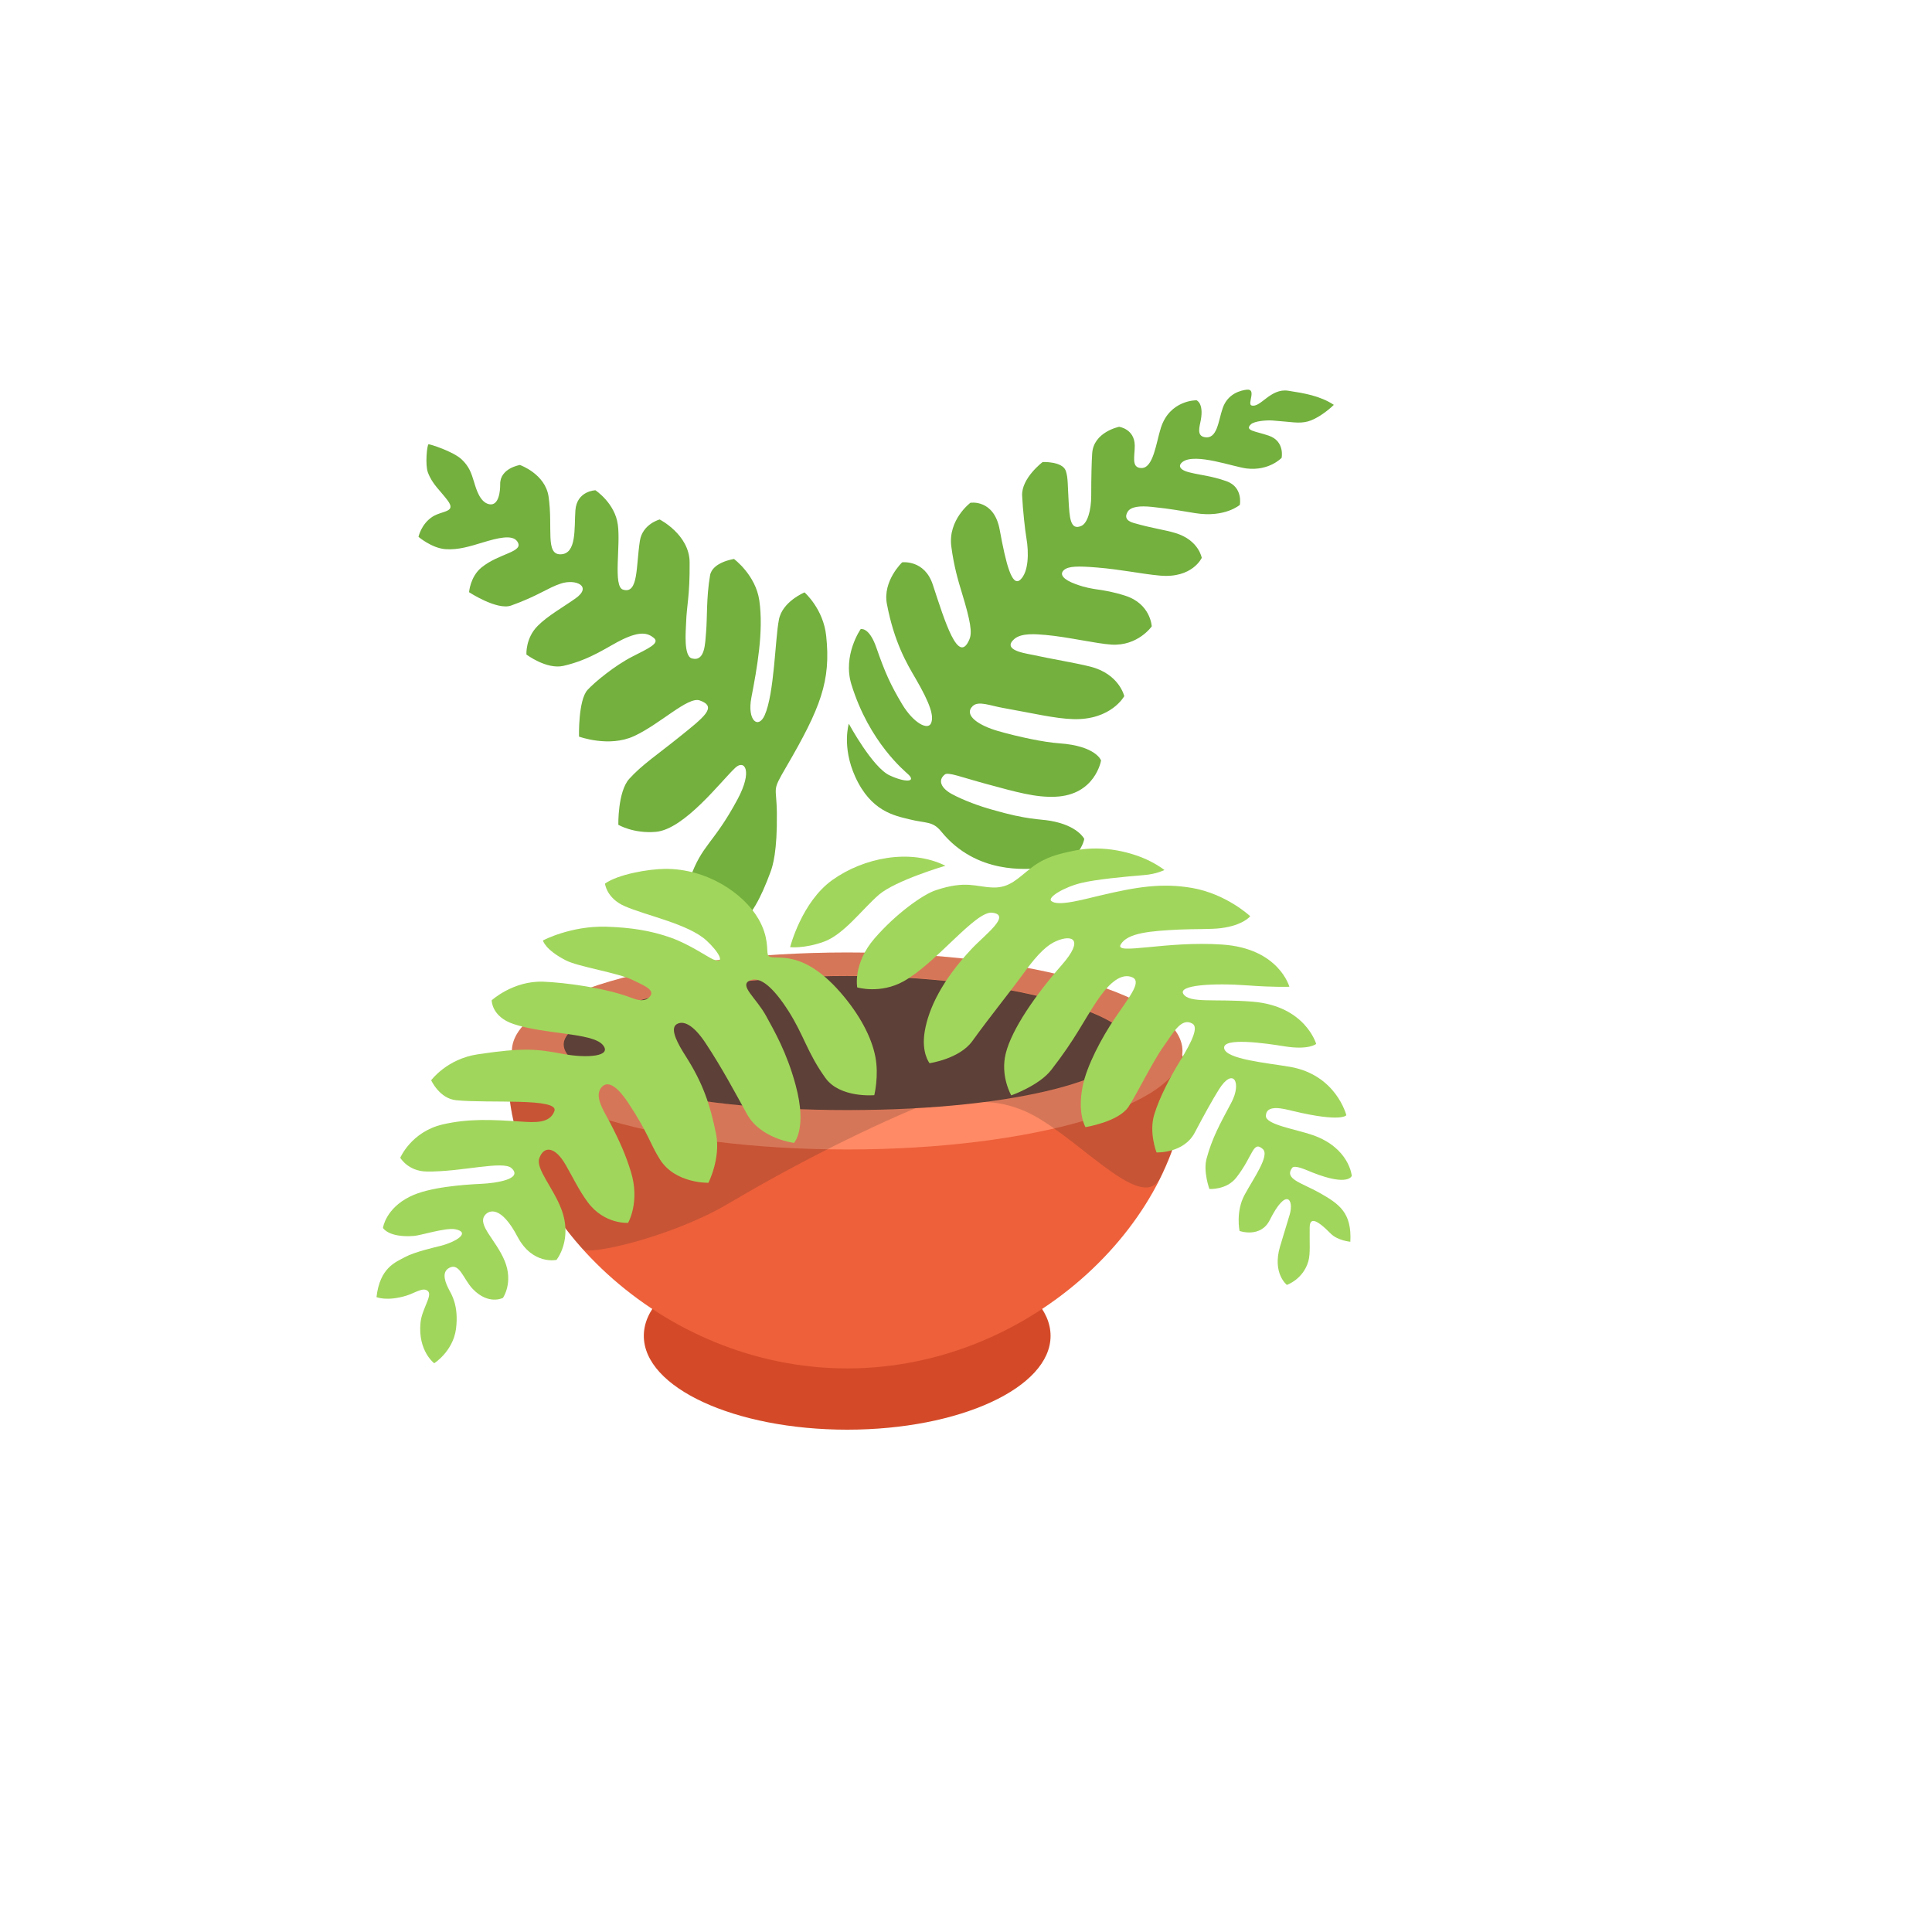 <svg xmlns="http://www.w3.org/2000/svg" version="1.1" xmlns:xlink="http://www.w3.org/1999/xlink" width="100%" height="100%" id="svgWorkerArea" viewBox="-25 -25 625 625" xmlns:idraw="https://idraw.muisca.co" style="background: white;"><defs id="defsdoc"><pattern id="patternBool" x="0" y="0" width="10" height="10" patternUnits="userSpaceOnUse" patternTransform="rotate(35)"><circle cx="5" cy="5" r="4" style="stroke: none;fill: #ff000070;"></circle></pattern></defs><g id="fileImp-512834658" class="cosito"><path id="ellipseImp-439521497" fill="#d44a28" class="grouped" d="M183.273 407.151C183.273 390.383 212.716 376.801 249.066 376.801 285.416 376.801 314.859 390.383 314.859 407.151 314.859 423.918 285.416 437.5 249.066 437.5 212.716 437.5 183.273 423.918 183.273 407.151 183.273 407.151 183.273 407.151 183.273 407.151"></path><path id="pathImp-881010464" fill="#ed603a" class="grouped" d="M358.763 322.4C358.763 368.033 309.642 417.679 249.066 417.679 188.491 417.679 139.369 368.033 139.369 322.4 139.369 276.768 358.763 276.768 358.763 322.4 358.763 322.4 358.763 322.4 358.763 322.4"></path><path id="ellipseImp-132665597" fill="#ff8a65" class="grouped" d="M140.605 314.99C140.605 297.387 189.143 283.128 249.066 283.128 308.99 283.128 357.528 297.387 357.528 314.99 357.528 332.594 308.99 346.853 249.066 346.853 189.143 346.853 140.605 332.594 140.605 314.99 140.605 314.99 140.605 314.99 140.605 314.99"></path><path id="pathImp-966515447" fill="#5d4037" class="grouped" d="M340.794 312.829C340.794 322.925 306.4 334.102 249.066 334.102 192.659 334.102 157.338 322.925 157.338 312.829 157.338 302.733 198.401 290.723 249.066 290.723 299.731 290.723 340.794 302.764 340.794 312.829 340.794 312.829 340.794 312.829 340.794 312.829"></path><path id="pathImp-46658142" fill="#212121" opacity=".18" class="grouped" d="M357.404 316.411C357.466 315.948 357.528 315.454 357.528 314.99 357.528 297.392 308.962 283.128 249.066 283.128 189.17 283.128 140.605 297.392 140.605 314.99 140.605 315.454 140.666 315.948 140.728 316.411 139.833 318.325 139.369 320.332 139.369 322.4 139.369 343.364 149.033 363.031 163.482 379.055 165.551 381.339 192.937 374.856 210.566 364.389 244.373 344.352 271.327 333.453 271.327 333.453 271.327 333.453 258.575 334.04 249.035 334.04 192.628 334.04 157.308 322.863 157.308 312.768 157.308 302.672 198.37 290.661 249.035 290.661 299.7 290.661 340.763 302.672 340.763 312.768 340.763 319.93 323.381 327.649 292.784 331.508 295.625 331.477 300.132 331.879 305.566 334.04 322.146 340.585 344.437 368.65 350.427 355.837 355.644 344.63 358.732 335.213 358.732 322.339 358.763 320.301 358.269 318.294 357.404 316.411 357.404 316.411 357.404 316.411 357.404 316.411"></path><path id="pathImp-408082428" fill="url(#IconifyId17ecdb2904d178eab19746)" class="grouped" d="M315.724 199.767C315.847 198.872 316.372 194.395 309.487 193.099 302.602 191.802 297.107 192.327 297.107 192.327 297.107 192.327 293.186 181.181 293.186 181.181 296.18 171.054 301.151 166.331 296.921 155.895 295.933 153.487 290.654 152.066 286.301 153.302 286.301 153.302 281.978 153.178 278.242 155.802 275.031 158.087 261.509 169.511 259.193 162.811 258.236 160.032 259.625 158.365 265.522 154.135 270.802 150.368 276.668 147.188 281.299 142.619 289.234 134.746 284.232 123.693 284.232 123.693 284.232 123.693 277.934 121.316 272.901 125.144 269.073 128.046 266.078 129.714 264.287 130.918 255.55 136.784 254.994 128.262 260.551 124.959 260.551 124.959 270.863 118.012 270.863 118.012 281.484 110.633 276.73 98.716 276.73 98.716 276.73 98.716 273.673 97.758 269.659 100.506 268.239 101.494 266.726 102.822 264.503 103.903 261.231 105.477 259.008 106.311 257.742 104.057 256.877 102.513 258.452 100.63 261.478 98.469 264.936 96.029 266.819 95.628 269.227 92.201 272.963 86.922 271.975 80.253 270.987 78.832 270.03 77.443 262.589 85.656 261.231 82.507 260.181 80.067 263.515 75.622 259.965 69.323 257.31 64.63 252.339 62.5 252.339 62.5 248.541 67.563 248.078 76.116 251.258 81.673 253.203 85.069 255.426 88.126 253.419 89.978 251.999 91.275 250.178 89.484 247.214 87.539 242.737 84.637 236.84 86.922 236.84 86.922 236.84 86.922 234.216 94.517 238.26 99.549 241.193 103.223 243.571 104.613 248.109 108.441 252.956 112.516 250.085 117.148 244.342 114.091 242.336 113.01 239.526 110.787 236.408 109.429 231.776 107.391 225.108 110.51 225.108 110.51 225.108 110.51 222.607 121.902 228.967 125.947 231.128 127.336 240.143 133.357 243.2 134.931 249.529 138.204 248.016 146.2 240.915 142.835 235.852 140.427 230.449 136.382 224.861 133.943 217.451 130.701 212.48 134.159 212.48 134.159 212.48 134.159 210.257 144.101 215.969 149.658 219.736 153.332 228.874 159.322 232.487 161.483 235.975 163.552 241.409 165.837 240.174 168.399 236.809 175.438 225.972 170.282 221.125 167.535 212.542 162.656 203.496 159.198 198.401 163.181 193.276 167.195 197.012 179.421 196.827 184.793 196.394 196.711 206.459 197.205 209.979 207.177 210.658 209.122 210.504 211.284 210.381 213.352 209.547 226.968 210.658 240.738 213.622 254.044 213.962 255.557 214.394 257.194 215.567 258.182 216.71 259.17 218.346 259.355 219.859 259.478 235.327 260.837 250.888 261.516 266.418 261.516 278.15 261.516 290.16 261.053 300.997 256.576 302.973 255.743 305.041 254.693 306.122 252.84 307.079 251.235 299.484 230.24 300.688 228.82 307.758 220.453 314.335 209.122 315.724 199.767 315.724 199.767 315.724 199.767 315.724 199.767"></path><path id="pathImp-376343901" fill="url(#IconifyId17ecdb2904d178eab19747)" class="grouped" d="M425.05 177.476C423.228 177.26 421.993 177.6 422.889 175.624 424 173.123 424.278 172.227 424.71 170.499 425.76 166.114 424.093 163.181 424.093 163.181 424.093 163.181 418.165 163.861 415.448 169.356 414.028 172.227 411.99 179.267 408.563 176.797 407.143 175.747 408.409 174.018 408.594 171.178 409.026 165.157 404.303 163.953 404.303 163.953 404.303 163.953 398.467 165.651 396.923 170.993 395.627 175.531 395.318 178.001 394.608 182.169 393.929 186.183 394.392 188.159 391.521 188.9 389.051 189.548 387.63 187.665 387.939 184.639 388.34 180.316 388.371 176.581 388.371 176.581 389.267 169.881 382.413 168.8 382.413 168.8 382.413 168.8 375.25 169.418 373.336 177.353 372.286 181.768 372.008 183.558 371.051 189.517 370.588 192.357 370.557 195.97 368.087 198.131 365.462 200.416 362.406 198.378 362.499 193.438 362.56 189.795 362.962 187.541 362.715 182.169 362.468 176.797 356.694 176.457 356.694 176.457 356.694 176.457 347.772 180.286 347.432 189.486 347.185 195.908 347.031 206.436 347.216 209.431 347.216 209.431 348.111 214.988 343.758 216.686 341.103 217.674 338.046 216.007 337.892 211.16 337.676 204.707 337.861 204.059 337.49 195.877 337.151 188.22 330.914 186.028 330.914 186.028 330.914 186.028 321.436 187.078 319.614 196.217 318.534 201.558 318.626 224.93 310.908 224.683 301.954 224.374 283.862 204.769 277.687 227.03 276.637 230.765 274.445 234.192 271.296 236.446 267.189 239.441 262.002 240.367 257.094 241.756 240.884 246.326 226.775 257.008 217.08 270.655 211.955 277.88 195.252 308.785 205.039 315.948 208.528 318.51 219.982 317.584 224.706 317.584 235.173 317.615 245.608 317.646 256.075 317.646 271.327 317.677 286.548 317.707 301.8 317.769 302.355 314.558 302.479 311.44 302.294 308.383 302.294 308.383 306.4 308.414 306.4 308.414 306.4 308.414 335.978 309.557 335.978 309.557 335.978 309.557 341.998 298.133 347.524 295.663 348.265 295.324 359.102 287.327 358.763 286.586 354.44 277.015 330.173 267.845 330.173 267.845 334.094 267.537 339.837 263.091 350.334 268.772 362.838 275.533 370.495 272.446 370.495 272.446 370.495 272.446 373.274 268.278 365.123 257.873 360.862 252.408 342.06 242.775 342.06 242.775 340.022 241.386 334.619 239.997 337.151 236.014 338.88 233.266 346.166 235.643 352.557 239.132 357.96 242.096 357.034 242.436 369.137 249.136 376.67 253.304 387.075 249.136 387.075 249.136 387.075 249.136 387.63 239.719 381.054 233.729 375.497 228.666 362.715 221.009 362.715 221.009 359.751 218.477 359.288 216.44 361.696 215.112 365.185 213.229 369.384 215.853 373.336 217.86 377.287 219.867 388.124 225.177 388.124 225.177 394.237 228.511 403.654 227.462 403.654 227.462 403.654 227.462 405.754 219.928 402.759 216.347 398.436 211.16 385.994 205.633 385.994 205.633 382.876 203.349 382.073 201.959 383.833 200.076 385.593 198.224 387.198 198.255 392.416 200.694 397.911 203.287 402.172 205.387 407.112 206.992 412.052 208.597 421.129 205.541 421.129 205.541 421.129 205.541 420.851 198.532 416.22 195.445 412.639 193.068 408.316 191.339 408.316 191.339 405.908 190.505 404.025 188.591 405.229 186.337 406.649 183.744 412.145 185.966 415.633 186.646 420.728 187.634 423.506 187.881 428.786 185.967 432.244 184.701 434.189 181.15 434.189 181.15 434.189 181.15 433.757 178.557 425.05 177.476 425.05 177.476 425.05 177.476 425.05 177.476"></path><path id="pathImp-632818556" fill="url(#IconifyId17ecdb2904d178eab19748)" class="grouped" d="M306.925 247.067C302.324 243.115 296.088 240.985 290.036 241.664 287.011 242.004 283.985 242.961 280.928 242.714 277.872 242.436 274.63 240.367 274.476 237.311 274.383 235.304 275.587 233.513 276.637 231.815 279.385 227.369 281.392 222.059 280.157 216.995 278.922 211.932 273.333 207.764 268.455 209.616 263.824 211.376 262.311 217.026 260.737 221.719 258.606 228.11 255.241 234.1 250.919 239.287 249.035 241.54 246.257 243.856 243.447 242.961 239.403 241.726 247.708 218.724 238.878 199.829 236.222 194.179 234 189.054 231.838 189.054 228.102 189.054 226.868 201.743 225.818 206.344 224.892 210.45 222.792 218.323 218.809 218.879 216.154 219.249 212.912 214.988 212.079 213.321 209.3 207.826 204.02 194.056 198.093 190.906 193.554 188.529 188.182 191.771 188.182 199.366 188.182 201.929 193.678 218.94 197.197 228.388 198.309 231.383 192.381 233.575 189.448 227.987 189.448 227.987 180.402 212.889 176.851 207.795 171.541 200.138 161.908 201.527 161.908 201.527 161.908 201.527 158.018 207.857 161.26 217.088 163.946 224.806 163.668 222.769 166.014 228.789 167.805 233.328 165.644 236.045 162.834 236.199 158.172 236.353 156.783 230.92 156.783 230.92 155.764 228.11 151.441 218.508 148.663 212.735 144.68 204.429 134.985 204.46 134.985 204.46 134.985 204.46 129.798 207.054 131.713 212.086 133.627 217.119 134.893 219.033 136.406 222.337 138.474 226.844 136.467 229.932 133.164 228.882 130.076 227.894 128.594 224.59 127.02 222.151 123.778 217.057 122.821 215.544 120.073 211.932 115.195 205.417 108.341 207.671 108.341 207.671 108.341 207.671 102.475 211.407 105.963 217.18 105.963 217.18 107.476 220.577 109.576 224.405 111.027 227.06 110.502 229.345 107.97 229.746 105.037 230.209 104.698 228.203 102.475 224.806 100.159 221.287 98.893 219.126 95.898 215.482 92.348 211.191 86.327 211.963 86.327 211.963 86.327 211.963 82.499 214.927 85.278 220.299 86.574 222.831 88.458 223.911 87.562 225.424 85.432 229.067 80.739 223.417 78.3 221.349 73.607 217.397 67.895 219.126 67.895 219.126 67.895 219.126 67.525 222.522 70.242 226.103 71.322 227.523 71.94 228.234 73.947 230.086 75.552 231.568 74.286 231.722 72.712 232.649 65.147 237.095 65.827 239.626 65.827 239.626 65.827 239.626 69.007 242.096 72.681 241.911 78.3 241.602 80.739 240.244 85.031 237.311 87.964 235.304 92.132 231.043 94.447 232.896 96.454 234.47 95.497 237.002 93.614 238.731 93.614 238.731 90.341 242.034 87.995 245.647 84.969 250.309 87.501 256.854 87.501 256.854 87.501 256.854 97.072 255.99 100.931 252.593 104.821 249.166 107.878 245.523 111.891 240.985 115.72 236.662 117.171 235.983 119.517 237.002 121.864 237.99 121.678 239.595 119.733 242.961 119.733 242.961 110.502 252.995 108.588 259.478 107.26 263.955 112.2 270.037 112.2 270.037 112.2 270.037 121.246 267.259 125.538 261.763 125.538 261.763 133.38 252.562 136.19 249.166 139.03 245.77 141.839 241.664 145.791 242.034 148.508 242.281 148.91 244.35 147.212 247.839 147.212 247.839 138.536 259.942 135.448 266.796 131.805 274.885 136.035 283.313 136.035 283.313 136.035 283.313 147.273 282.974 152.491 276.181 160.92 265.19 159.932 265.252 163.729 260.405 168.206 254.662 173.949 249.568 176.604 251.389 180.525 254.075 176.11 257.472 174.782 259.571 174.782 259.571 162.062 276.12 159.623 282.603 156.011 292.144 160.024 302.486 160.024 302.486 160.024 302.486 171.139 301.56 179.938 291.125 181.482 289.303 182.81 287.667 184.045 286.185 184.045 286.185 191.022 290.847 191.022 290.847 187.719 296.682 185.28 302.672 182.964 309.958 188.583 308.075 215.321 317.553 215.321 317.553 215.321 317.553 301.769 317.769 301.769 317.769 302.324 314.558 302.448 311.44 302.263 308.383 302.263 308.383 306.369 308.414 306.369 308.414 306.369 308.414 335.947 309.557 335.947 309.557 335.947 309.557 341.967 298.133 347.494 295.663 348.235 295.324 348.451 294.428 347.926 293.811 343.171 288.438 337.49 281.893 331.038 278.497 325.449 275.564 319.583 276.552 316.527 269.543 313.316 262.226 314.427 254.786 308.561 248.642 308.067 248.086 307.511 247.561 306.925 247.067 306.925 247.067 306.925 247.067 306.925 247.067"></path><path id="pathImp-19504329" fill="#73b03e" class="grouped" d="M282.874 231.846C279.539 230.024 278.242 227.462 280.651 225.548 281.731 224.683 285.992 226.412 293.834 228.542 303.961 231.29 310.012 233.019 316.403 232.741 329.339 232.216 331.192 221.009 331.192 221.009 331.192 221.009 329.617 216.285 317.576 215.452 312.914 215.143 304.578 213.414 297.909 211.5 291.735 209.74 286.579 206.405 289.666 203.411 291.518 201.62 295.316 203.287 299.546 204.028 308.808 205.664 316.372 207.486 322.208 207.64 334.495 207.98 338.694 200.2 338.694 200.2 338.694 200.2 337.089 192.975 327.611 190.629 322.547 189.363 316.99 188.56 306.832 186.399 300.935 185.164 301.306 183.342 303.065 181.768 305.443 179.637 310.321 180.162 313.316 180.409 320.54 181.058 329.587 183.219 334.557 183.528 343.14 184.052 347.586 177.631 347.586 177.631 347.586 177.631 347.277 170.313 338.942 167.689 331.038 165.188 329.154 166.238 322.949 163.953 318.997 162.502 317.607 160.835 319.182 159.415 320.633 158.118 323.751 158.087 329.772 158.581 337.83 159.229 344.098 160.65 350.211 161.205 360.739 162.162 363.764 155.463 363.764 155.463 363.764 155.463 362.807 149.751 355.336 147.466 351.754 146.355 347.833 145.953 341.689 144.163 339.219 143.453 338.818 142.094 339.837 140.489 340.856 138.914 343.665 138.574 347.617 138.976 354.471 139.686 356.91 140.273 361.727 141.013 371.298 142.526 376.083 138.327 376.083 138.327 376.083 138.327 377.226 132.616 371.761 130.671 366.728 128.88 363.24 128.726 359.596 127.768 355.953 126.811 356.385 125.268 357.59 124.403 361.727 121.408 374.138 126.101 378.399 126.564 385.654 127.367 389.606 123.106 389.606 123.106 389.606 123.106 390.718 117.765 385.469 115.944 381.27 114.492 377.411 114.338 379.696 112.239 380.807 111.22 384.666 110.88 386.673 111.034 392.786 111.467 395.133 112.115 398.066 111.343 400.814 110.633 404.457 107.978 406.495 105.971 402.049 103.038 396.923 102.204 391.737 101.402 385.963 100.506 382.721 107.083 379.85 106.156 378.43 105.693 381.61 100.722 378.337 101.062 376.392 101.278 372.193 102.297 370.557 106.99 369.106 111.127 368.828 117.24 364.629 116.407 362.036 115.913 363.085 112.98 363.456 110.911 364.474 105.354 362.066 104.489 362.066 104.489 362.066 104.489 353.452 104.335 350.55 113.381 349.007 118.166 348.142 126.533 344.19 126.41 340.825 126.317 342.152 122.458 342.091 119.093 341.998 113.721 337.027 113.072 337.027 113.072 337.027 113.072 328.784 114.709 328.321 121.655 328.135 124.31 328.012 129.343 328.012 135.24 328.012 140.273 326.746 144.255 324.832 145.12 321.127 146.818 321.003 142.063 320.695 137.123 320.386 132.214 320.54 129.405 319.769 127.274 318.626 124.187 312.297 124.465 312.297 124.465 312.297 124.465 305.381 129.683 305.659 135.363 305.875 139.809 306.585 146.447 307.048 149.103 307.851 153.765 307.789 160.094 305.041 162.564 302.355 164.972 300.441 157.5 298.403 146.386 296.582 136.382 288.925 137.648 288.925 137.648 288.925 137.648 281.608 143.144 282.75 151.789 283.584 158.21 284.973 162.873 286.146 166.701 289.048 176.21 289.512 179.637 288.616 181.798 285.035 190.443 280.651 175.963 276.76 164.138 274.074 155.957 266.85 156.914 266.85 156.914 266.85 156.914 260.49 162.934 261.91 170.375 264.256 182.756 268.394 189.733 271.08 194.303 276.081 202.886 277.131 206.683 276.205 208.937 275.186 211.376 270.524 208.906 266.881 202.886 262.99 196.371 261.262 192.45 258.483 184.454 256.106 177.661 253.419 178.526 253.419 178.526 253.419 178.526 247.522 186.954 250.425 196.402 256.229 215.235 267.776 224.498 268.857 225.548 271.45 228.017 267.869 228.203 262.774 225.825 257.217 223.232 249.591 209.122 249.591 209.122 249.591 209.122 247.275 216.563 251.66 226.258 256.754 237.496 264.38 238.854 269.104 240.028 274.63 241.417 276.668 240.552 279.447 243.949 290.994 258.213 307.758 255.959 310.568 255.959 324.245 255.959 325.758 246.388 325.758 246.388 325.758 246.388 323.72 242.065 314.767 240.522 311.216 239.904 307.481 240.274 295.995 236.94 292.043 235.859 286.671 233.914 282.874 231.846 282.874 231.846 282.874 231.846 282.874 231.846"></path><path id="pathImp-289724817" fill="#73b03e" class="grouped" d="M235.265 166.639C235.265 166.639 227.948 169.665 226.96 175.593 225.756 181.613 225.509 199.397 222.36 206.405 220.291 210.975 216.648 208.103 218.068 200.663 219.89 191.215 222.082 179.174 220.631 169.202 219.427 160.989 212.449 155.833 212.449 155.833 212.449 155.833 205.441 156.821 204.7 161.144 203.465 168.399 203.835 174.79 203.403 179.668 203.094 183.064 203.125 189.147 198.834 188.004 196.086 187.294 196.858 179.02 196.95 176.519 197.136 170.684 198.185 167.936 198.093 156.852 198 147.929 188.398 143.051 188.398 143.051 188.398 143.051 182.871 144.502 182.007 149.936 180.71 158.21 181.575 167.318 176.542 165.744 173.27 164.725 175.801 151.634 174.875 144.78 173.949 137.741 167.62 133.604 167.62 133.604 167.62 133.604 161.599 133.758 161.136 140.118 160.735 145.923 161.599 154.135 156.412 154.32 151.287 154.506 153.942 145.737 152.46 135.641 151.38 128.293 143.198 125.422 143.198 125.422 143.198 125.422 136.745 126.441 136.807 131.628 136.838 133.604 136.467 138.791 133.226 138.111 130.292 137.494 129.058 133.295 128.347 130.887 127.452 127.923 126.742 125.916 124.395 123.662 121.678 121.038 113.898 118.599 113.62 118.722 113.157 118.938 112.478 125.329 113.435 127.861 114.855 131.689 117.48 133.758 119.795 136.876 122.728 140.797 118.159 140.118 115.01 142.094 111.274 144.44 110.379 148.67 110.379 148.67 110.379 148.67 114.701 152.344 119.116 152.653 123.315 152.962 127.236 151.665 131.064 150.523 136.004 149.01 140.759 147.837 142.333 150.152 144.742 153.641 136.529 153.857 130.725 158.612 127.112 161.576 126.742 166.577 126.742 166.577 126.742 166.577 135.788 172.505 140.327 170.9 149.126 167.751 152.244 165.126 156.474 163.768 161.321 162.193 166.724 164.694 161.136 168.615 157.122 171.456 152.182 174.203 148.941 177.476 144.958 181.459 145.297 186.738 145.297 186.738 145.297 186.738 151.812 191.647 157.246 190.412 166.199 188.375 171.757 184.052 176.511 181.798 182.223 179.112 184.57 179.792 186.515 181.366 188.614 183.095 184.601 184.824 179.599 187.387 173.825 190.351 167.465 195.599 165.088 198.162 162 201.496 162.309 213.29 162.309 213.29 162.309 213.29 172.004 216.872 180.093 213.136 188.614 209.215 197.568 200.231 201.365 201.589 207.231 203.658 202.786 206.961 194.418 213.692 188.058 218.817 182.532 222.522 178.549 226.968 174.813 231.136 175.029 241.818 175.029 241.818 175.029 241.818 179.908 244.72 187.132 244.103 196.394 243.331 208.343 227.585 212.881 223.355 215.845 220.608 218.624 224.251 213.561 233.637 205.749 248.148 202.106 248.086 198.185 259.231 195.16 267.907 200.254 276.274 200.254 276.274 200.254 276.274 208.25 278.312 213.684 274.483 218.006 271.458 221.125 265.561 224.243 257.132 224.984 255.156 226.466 250.401 226.312 238.052 226.219 228.882 224.552 231.321 229.337 223.108 240.514 203.935 243.817 195.26 242.274 180.749 241.378 171.981 235.265 166.639 235.265 166.639 235.265 166.639 235.265 166.639 235.265 166.639"></path><path id="pathImp-784200134" fill="#a1d65c" class="grouped" d="M280.836 255.063C280.836 255.063 264.689 259.818 259.317 264.449 253.944 269.111 247.955 277.324 241.533 279.639 235.111 281.955 230.603 281.399 230.603 281.399 230.603 281.399 234.308 266.796 244.25 259.695 254.284 252.501 269.351 249.382 280.836 255.063 280.836 255.063 280.836 255.063 280.836 255.063"></path><path id="pathImp-216880889" fill="url(#IconifyId17ecdb2904d178eab19749)" class="grouped" d="M188.213 292.885C188.213 292.884 340.794 292.884 340.794 292.885 340.794 292.884 340.794 319.745 340.794 319.745 340.794 319.745 188.213 319.745 188.213 319.745 188.213 319.745 188.213 292.884 188.213 292.885"></path><path id="pathImp-255894038" fill="#a1d65c" class="grouped" d="M398.251 383.007C398.961 380.475 398.591 377.11 398.683 372.015 398.745 369.051 400.474 368.99 405.507 374.084 407.729 376.338 411.836 376.708 411.836 376.708 412.33 367.261 408.254 364.482 401.74 360.808 395.997 357.597 390.409 356.424 392.972 352.842 393.805 351.669 397.664 353.553 399.64 354.324 411.28 358.925 412.299 355.374 412.299 355.374 412.299 355.374 411.527 346.359 399.733 342.222 394.052 340.246 384.389 338.825 384.512 335.954 384.635 332.188 390.008 333.608 393.157 334.38 409.088 338.208 410.539 335.769 410.539 335.769 410.539 335.769 407.297 322.709 392.292 320.116 384.882 318.85 371.668 317.677 371.02 314.157 370.341 310.421 384.728 312.551 390.471 313.478 398.467 314.774 400.783 312.706 400.783 312.706 400.783 312.706 397.325 300.51 380.406 299.059 367.933 298.01 359.812 299.677 357.806 296.528 356.015 293.656 367.531 292.946 378.646 293.78 387.383 294.428 392.107 294.212 392.107 294.212 392.107 294.212 388.773 281.831 370.464 280.566 352.248 279.3 335.453 284.116 337.552 280.535 339.775 276.768 347.092 276.181 356.355 275.718 361.078 275.502 366.914 275.657 370.001 275.255 377.226 274.329 379.449 271.396 379.449 271.396 379.449 271.396 371.792 264.202 360.677 262.257 350.89 260.559 342.677 261.918 331.161 264.634 324.832 266.116 317.237 268.278 315.106 266.487 313.717 265.344 319.12 262.01 324.863 260.621 329.617 259.478 338.725 258.614 345.085 258.089 349.099 257.78 351.693 256.453 351.693 256.453 351.693 256.453 350.025 255.094 347.031 253.581 341.473 250.772 332.026 248.271 322.856 250.124 317.329 251.235 313.161 252.254 308.777 255.619 304.269 259.077 301.707 262.288 296.211 262.103 290.716 261.948 287.567 259.695 277.687 262.998 273.395 264.449 264.75 270.686 257.927 278.559 250.826 286.771 252.308 294.428 252.308 294.428 252.308 294.428 259.78 296.651 267.313 292.452 277.903 286.555 290.561 269.636 295.964 270.254 302.417 270.995 293.494 277.478 289.296 281.986 279.817 292.113 275.402 301.128 274.136 308.723 272.994 315.608 275.711 318.942 275.711 318.942 275.711 318.942 285.374 317.553 289.512 311.841 295.501 303.536 301.892 295.725 306.06 289.951 311.185 282.85 314.149 280.535 316.743 279.423 321.806 277.262 325.851 278.744 318.534 287.111 309.796 297.083 302.324 308.013 300.379 315.701 298.496 323.08 302.139 329.347 302.139 329.347 302.139 329.347 311.093 326.229 315.045 321.165 322.949 311.008 325.573 305.173 329.834 298.843 333.168 293.872 337.027 289.89 340.794 290.97 344.839 292.144 340.639 297.022 335.638 304.432 331.377 310.699 326.561 319.776 325.233 326.414 323.473 335.306 326.159 339.628 326.159 339.628 326.159 339.628 336.904 337.899 340.084 333.021 342.832 328.853 347.957 318.263 351.538 313.323 354.502 309.217 357.127 303.999 360.77 306.161 362.684 307.303 360.8 311.625 356.756 318.201 353.638 323.265 350.087 329.965 348.389 335.584 346.629 341.388 349.13 347.81 349.13 347.81 349.13 347.81 357.929 348.211 361.511 341.388 364.505 335.707 367.161 330.891 369.322 327.433 373.953 320.054 376.793 325.21 373.336 331.693 369.661 338.579 367.099 343.179 365.308 349.878 364.197 354.047 366.234 359.635 366.234 359.635 366.234 359.635 371.761 360.005 374.91 355.992 380.437 348.952 380.282 343.827 383.524 346.729 385.84 348.829 380.498 356.208 377.596 361.58 374.694 366.983 375.991 373.22 375.991 373.22 375.991 373.22 382.814 375.628 385.778 369.669 391.15 358.925 393.651 363.093 392.2 367.971 391.737 369.576 389.545 376.647 389.081 378.283 386.519 386.959 391.304 390.663 391.304 390.663 391.304 390.663 396.584 388.873 398.251 383.007 398.251 383.007 398.251 383.007 398.251 383.007"></path><path id="pathImp-161673232" fill="#a1d65c" class="grouped" d="M120.258 392.207C119.394 390.509 117.449 386.65 120.351 385.137 123.654 383.377 124.889 388.78 127.915 391.96 133.071 397.332 137.702 394.862 137.702 394.863 137.702 394.862 141.16 389.923 138.258 382.883 135.448 376.091 129.397 371.367 131.836 368.156 133.195 366.365 137.116 365.007 142.395 375.041 147.273 384.303 155.023 382.575 155.023 382.575 155.023 382.575 160.395 375.998 156.536 365.995 153.85 359.079 148.261 353.059 149.465 349.693 150.917 345.618 154.498 345.772 157.987 351.824 160.179 355.59 162.371 360.221 165.15 363.926 170.522 371.151 178.179 370.595 178.179 370.595 178.179 370.595 182.161 363.803 179.043 353.892 177.469 348.89 175.832 344.877 172.158 337.837 170.337 334.38 167.095 329.625 169.565 326.754 171.942 324.006 175.369 327.464 178.179 331.693 184.878 341.789 185.125 344.753 188.522 350.125 193.492 357.937 204.175 357.628 204.175 357.628 204.175 357.628 208.219 349.693 206.645 341.82 204.7 332.249 202.384 325.395 196.858 316.719 194.388 312.86 191.578 307.889 193.832 306.377 195.993 304.956 199.327 306.469 203.31 312.521 208.713 320.702 212.912 328.668 216.679 335.46 221.094 343.426 231.869 344.723 231.869 344.723 231.869 344.723 236.192 340.122 232.394 326.043 229.492 315.299 225.478 308.538 222.854 303.69 219.612 297.763 213.962 293.811 217.574 292.174 220.909 290.661 225.293 294.582 230.078 302.085 235.018 309.834 236.253 315.731 242.027 323.728 246.751 330.304 257.834 329.285 257.834 329.285 257.834 329.285 259.378 322.987 258.174 316.843 256.939 310.452 253.018 303.073 246.843 296.003 233.042 280.195 224.243 286.74 223.379 283.776 222.977 282.387 223.749 278.127 220.353 272.26 215.475 263.863 203.557 255.959 190.096 256.082 184.693 256.144 175.029 257.811 170.707 260.837 170.707 260.837 171.201 265.561 177.036 268.123 183.921 271.18 197.722 273.866 203.588 279.3 207.478 282.881 209.917 287.08 205.749 285.382 204.02 284.672 198.124 280.504 191.949 278.312 185.496 276.027 178.981 275.039 171.232 274.792 159.654 274.422 150.639 279.238 150.639 279.238 150.639 279.238 151.256 282.202 158.079 285.691 162.186 287.79 174.875 289.673 179.722 292.051 183.705 293.996 187.256 295.385 185.002 297.639 183.582 299.059 181.359 298.596 179.506 297.886 170.923 294.552 157.771 292.854 150.762 292.576 141.037 292.205 134.059 298.596 134.059 298.596 134.059 298.596 133.997 303.876 141.068 306.253 151.318 309.68 166.477 309.063 169.935 312.953 173.3 316.781 164.903 317.399 157.122 315.948 148.694 314.342 144.34 313.848 129.552 316.071 119.548 317.553 114.485 324.469 114.485 324.469 114.485 324.469 117.171 330.397 122.574 330.922 133.349 332.002 156.011 330.057 154.344 334.472 152.831 338.455 148.107 338.146 143.26 337.807 134.43 337.22 126.588 336.788 118.159 338.764 108.032 341.141 104.481 349.539 104.481 349.539 104.481 349.539 107.013 353.892 113.003 353.985 123.994 354.17 137.671 350.373 140.45 352.873 144.371 356.424 135.448 357.752 130.694 357.968 124.735 358.245 113.806 359.048 107.723 362.043 99.665 365.995 98.893 372.232 98.893 372.232 98.893 372.232 100.653 375.442 108.897 374.825 111.089 374.671 119.147 372.077 122.265 372.664 127.205 373.621 122.975 376.616 117.51 378.036 115.905 378.437 109.051 380.012 106.056 381.648 102.938 383.346 97.905 385.044 96.794 394.615 96.794 394.615 100.159 396.067 106.427 394.152 109.36 393.257 111.953 391.219 113.466 392.701 114.948 394.183 111.428 398.506 111.027 402.952 110.162 412.06 115.473 416.011 115.473 416.011 115.473 416.011 121.493 412.214 122.512 404.958 123.5 397.271 120.938 393.566 120.258 392.207 120.258 392.207 120.258 392.207 120.258 392.207"></path></g></svg>